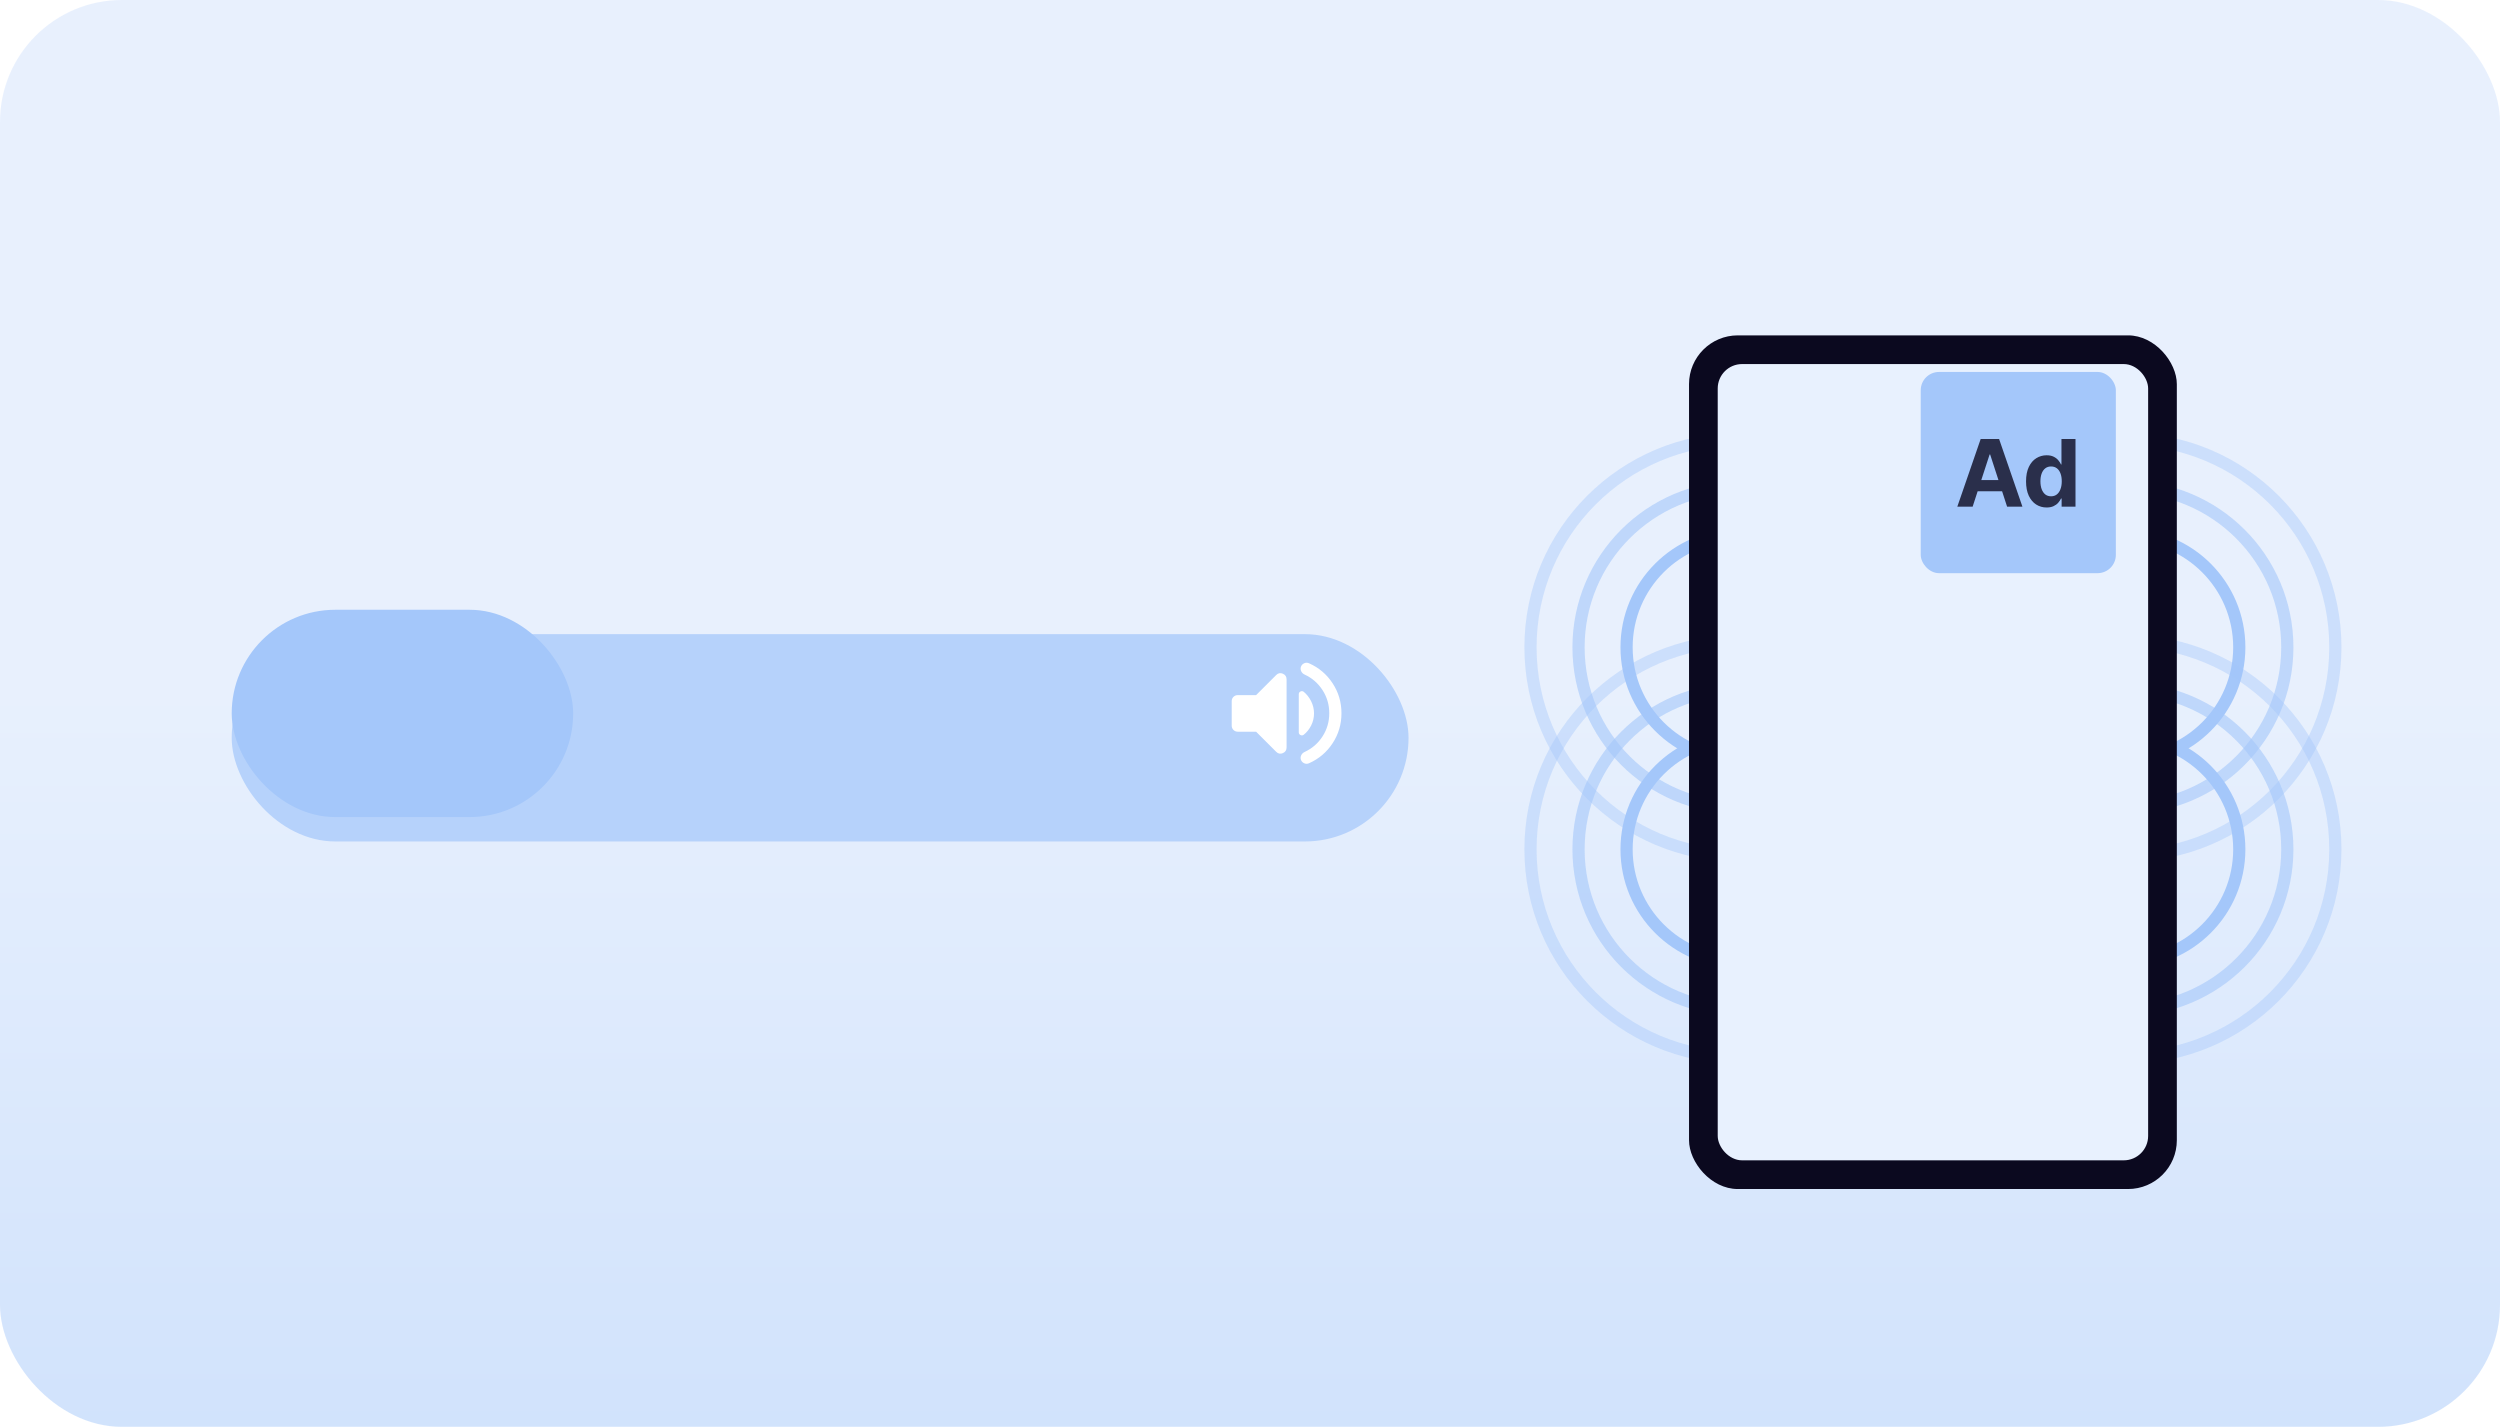 <svg width="410" height="234" viewBox="0 0 410 234" fill="none" xmlns="http://www.w3.org/2000/svg">
<rect opacity="0.5" width="410" height="234" rx="20" fill="url(#paint0_linear_2460_2493)"/>
<g filter="url(#filter0_d_2460_2493)">
<rect x="38" y="100" width="193" height="34" rx="17" fill="#B6D2FB"/>
</g>
<path d="M218 116.975C218 115.592 217.633 114.329 216.9 113.188C216.167 112.046 215.183 111.192 213.95 110.625C213.7 110.508 213.517 110.329 213.4 110.087C213.283 109.846 213.267 109.6 213.35 109.35C213.45 109.083 213.629 108.892 213.887 108.775C214.146 108.658 214.408 108.658 214.675 108.775C216.292 109.492 217.583 110.587 218.55 112.062C219.517 113.537 220 115.175 220 116.975C220 118.775 219.517 120.413 218.55 121.887C217.583 123.363 216.292 124.458 214.675 125.175C214.408 125.292 214.146 125.292 213.887 125.175C213.629 125.058 213.45 124.867 213.35 124.6C213.267 124.35 213.283 124.104 213.4 123.863C213.517 123.621 213.7 123.442 213.95 123.325C215.183 122.758 216.167 121.904 216.9 120.762C217.633 119.621 218 118.358 218 116.975ZM206 120H203C202.717 120 202.479 119.904 202.287 119.713C202.096 119.521 202 119.283 202 119V115C202 114.717 202.096 114.479 202.287 114.287C202.479 114.096 202.717 114 203 114H206L209.3 110.7C209.617 110.383 209.979 110.312 210.387 110.488C210.796 110.663 211 110.975 211 111.425V122.575C211 123.025 210.796 123.338 210.387 123.512C209.979 123.688 209.617 123.617 209.3 123.3L206 120ZM215.5 117C215.5 117.7 215.342 118.363 215.025 118.988C214.708 119.613 214.292 120.125 213.775 120.525C213.608 120.625 213.438 120.629 213.262 120.538C213.088 120.446 213 120.3 213 120.1V113.85C213 113.65 213.088 113.504 213.262 113.412C213.438 113.321 213.608 113.325 213.775 113.425C214.292 113.842 214.708 114.367 215.025 115C215.342 115.633 215.5 116.3 215.5 117Z" fill="white"/>
<rect x="38" y="100" width="56" height="34" rx="17" fill="#A4C7FA"/>
<circle cx="348.842" cy="106.157" r="18.401" stroke="#A4C7FA" stroke-width="2"/>
<circle opacity="0.6" cx="348.842" cy="106.158" r="26.279" stroke="#A4C7FA" stroke-width="2"/>
<circle opacity="0.4" cx="348.842" cy="106.158" r="34.157" stroke="#A4C7FA" stroke-width="2"/>
<circle cx="285.158" cy="106.157" r="18.401" stroke="#A4C7FA" stroke-width="2"/>
<circle opacity="0.6" cx="285.158" cy="106.158" r="26.279" stroke="#A4C7FA" stroke-width="2"/>
<circle opacity="0.4" cx="285.158" cy="106.158" r="34.157" stroke="#A4C7FA" stroke-width="2"/>
<circle cx="348.842" cy="139.294" r="18.401" stroke="#A4C7FA" stroke-width="2"/>
<circle opacity="0.6" cx="348.842" cy="139.294" r="26.279" stroke="#A4C7FA" stroke-width="2"/>
<circle opacity="0.4" cx="348.842" cy="139.294" r="34.157" stroke="#A4C7FA" stroke-width="2"/>
<circle cx="285.158" cy="139.294" r="18.401" stroke="#A4C7FA" stroke-width="2"/>
<circle opacity="0.6" cx="285.158" cy="139.294" r="26.279" stroke="#A4C7FA" stroke-width="2"/>
<circle opacity="0.4" cx="285.158" cy="139.294" r="34.157" stroke="#A4C7FA" stroke-width="2"/>
<g filter="url(#filter1_d_2460_2493)">
<rect x="277" y="51" width="80" height="140" rx="8" fill="#0B091F"/>
</g>
<g filter="url(#filter2_d_2460_2493)">
<rect x="281.706" y="55.706" width="70.588" height="130.588" rx="4" fill="#E8F1FE"/>
</g>
<rect x="315" y="61" width="32" height="33" rx="3" fill="#A4C7FA"/>
<g opacity="0.8">
<path d="M335.647 83.229C335.015 83.229 334.442 83.066 333.93 82.741C333.421 82.413 333.016 81.931 332.716 81.295C332.42 80.656 332.272 79.872 332.272 78.944C332.272 77.991 332.426 77.198 332.733 76.566C333.04 75.931 333.448 75.456 333.957 75.142C334.47 74.824 335.031 74.665 335.641 74.665C336.107 74.665 336.495 74.745 336.806 74.903C337.12 75.059 337.373 75.254 337.564 75.488C337.759 75.719 337.907 75.947 338.008 76.171H338.079V72H340.381V83.093H338.106V81.761H338.008C337.9 81.992 337.747 82.221 337.548 82.449C337.353 82.673 337.098 82.859 336.784 83.007C336.474 83.155 336.095 83.229 335.647 83.229ZM336.378 81.392C336.75 81.392 337.064 81.291 337.321 81.089C337.581 80.883 337.779 80.596 337.916 80.228C338.057 79.86 338.128 79.428 338.128 78.933C338.128 78.439 338.059 78.009 337.922 77.644C337.785 77.279 337.586 76.998 337.326 76.799C337.066 76.601 336.75 76.501 336.378 76.501C335.999 76.501 335.679 76.604 335.419 76.81C335.159 77.016 334.963 77.301 334.829 77.666C334.695 78.031 334.628 78.453 334.628 78.933C334.628 79.417 334.695 79.845 334.829 80.217C334.966 80.585 335.163 80.874 335.419 81.084C335.679 81.29 335.999 81.392 336.378 81.392Z" fill="#0B091F"/>
<path d="M323.513 83.093H321L324.83 72H327.852L331.676 83.093H329.163L326.384 74.535H326.298L323.513 83.093ZM323.356 78.733H329.293V80.564H323.356V78.733Z" fill="#0B091F"/>
</g>
<defs>
<filter id="filter0_d_2460_2493" x="26" y="92" width="217" height="58" filterUnits="userSpaceOnUse" color-interpolation-filters="sRGB">
<feFlood flood-opacity="0" result="BackgroundImageFix"/>
<feColorMatrix in="SourceAlpha" type="matrix" values="0 0 0 0 0 0 0 0 0 0 0 0 0 0 0 0 0 0 127 0" result="hardAlpha"/>
<feOffset dy="4"/>
<feGaussianBlur stdDeviation="6"/>
<feComposite in2="hardAlpha" operator="out"/>
<feColorMatrix type="matrix" values="0 0 0 0 0 0 0 0 0 0 0 0 0 0 0 0 0 0 0.25 0"/>
<feBlend mode="normal" in2="BackgroundImageFix" result="effect1_dropShadow_2460_2493"/>
<feBlend mode="normal" in="SourceGraphic" in2="effect1_dropShadow_2460_2493" result="shape"/>
</filter>
<filter id="filter1_d_2460_2493" x="265" y="43" width="104" height="164" filterUnits="userSpaceOnUse" color-interpolation-filters="sRGB">
<feFlood flood-opacity="0" result="BackgroundImageFix"/>
<feColorMatrix in="SourceAlpha" type="matrix" values="0 0 0 0 0 0 0 0 0 0 0 0 0 0 0 0 0 0 127 0" result="hardAlpha"/>
<feOffset dy="4"/>
<feGaussianBlur stdDeviation="6"/>
<feComposite in2="hardAlpha" operator="out"/>
<feColorMatrix type="matrix" values="0 0 0 0 0 0 0 0 0 0 0 0 0 0 0 0 0 0 0.25 0"/>
<feBlend mode="normal" in2="BackgroundImageFix" result="effect1_dropShadow_2460_2493"/>
<feBlend mode="normal" in="SourceGraphic" in2="effect1_dropShadow_2460_2493" result="shape"/>
</filter>
<filter id="filter2_d_2460_2493" x="269.706" y="47.706" width="94.588" height="154.588" filterUnits="userSpaceOnUse" color-interpolation-filters="sRGB">
<feFlood flood-opacity="0" result="BackgroundImageFix"/>
<feColorMatrix in="SourceAlpha" type="matrix" values="0 0 0 0 0 0 0 0 0 0 0 0 0 0 0 0 0 0 127 0" result="hardAlpha"/>
<feOffset dy="4"/>
<feGaussianBlur stdDeviation="6"/>
<feComposite in2="hardAlpha" operator="out"/>
<feColorMatrix type="matrix" values="0 0 0 0 0 0 0 0 0 0 0 0 0 0 0 0 0 0 0.25 0"/>
<feBlend mode="normal" in2="BackgroundImageFix" result="effect1_dropShadow_2460_2493"/>
<feBlend mode="normal" in="SourceGraphic" in2="effect1_dropShadow_2460_2493" result="shape"/>
</filter>
<linearGradient id="paint0_linear_2460_2493" x1="205" y1="0" x2="205" y2="234" gradientUnits="userSpaceOnUse">
<stop offset="0.495" stop-color="#D1E2FC"/>
<stop offset="1" stop-color="#A4C7FA"/>
</linearGradient>
</defs>
</svg>
